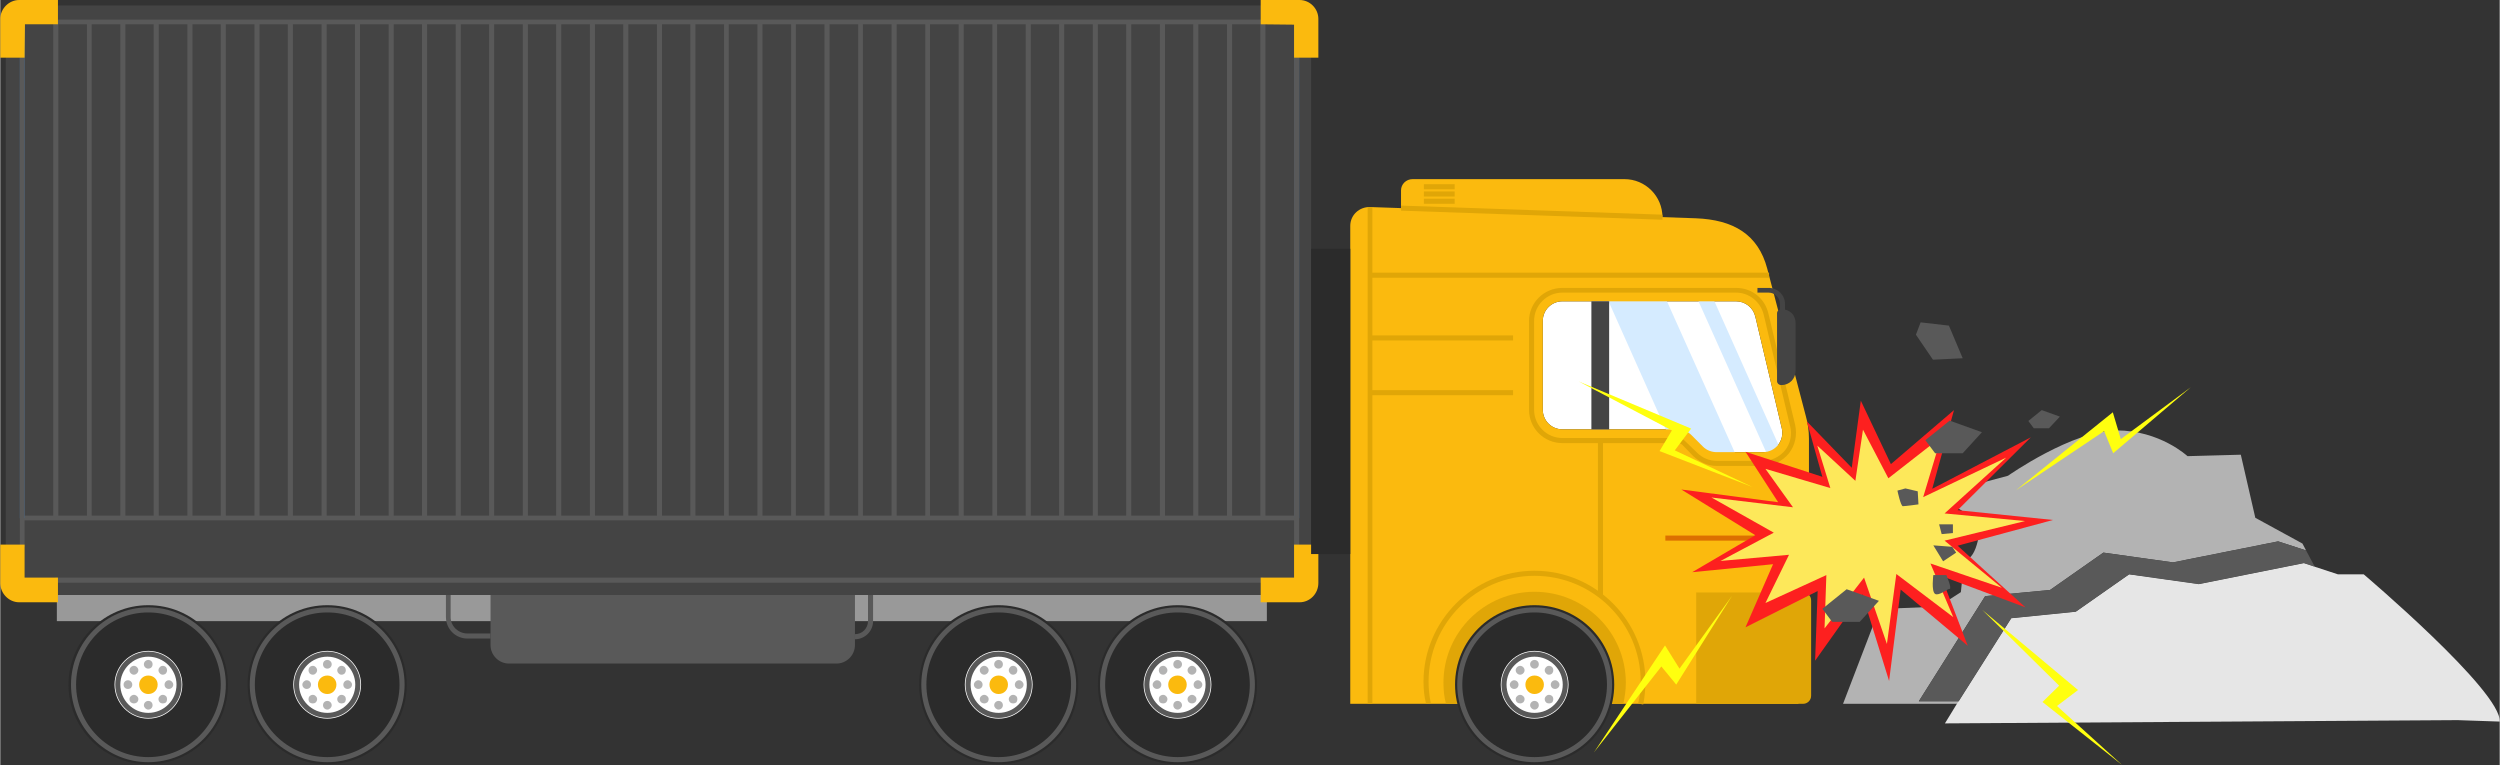 <?xml version="1.0" encoding="UTF-8"?>
<!DOCTYPE svg PUBLIC "-//W3C//DTD SVG 1.0//EN" "http://www.w3.org/TR/2001/REC-SVG-20010904/DTD/svg10.dtd">
<!-- Creator: CorelDRAW X7 -->
<svg xmlns="http://www.w3.org/2000/svg" xml:space="preserve" width="68.933mm" height="21.096mm" version="1.0" style="shape-rendering:geometricPrecision; text-rendering:geometricPrecision; image-rendering:optimizeQuality; fill-rule:evenodd; clip-rule:evenodd"
viewBox="0 0 6893 2110"
 xmlns:xlink="http://www.w3.org/1999/xlink">
 <rect x="0" y="0" width="6893" height="2110" fill="#333333" stroke="none"/>
 <defs>
  <style type="text/css">
   <![CDATA[
    .fil7 {fill:#2B2B2B}
    .fil2 {fill:#444444}
    .fil1 {fill:#595959}
    .fil3 {fill:#3C6DA2;fill-rule:nonzero}
    .fil0 {fill:#999999;fill-rule:nonzero}
    .fil10 {fill:#B3B3B3;fill-rule:nonzero}
    .fil6 {fill:#D5EBFF;fill-rule:nonzero}
    .fil9 {fill:#DC7000;fill-rule:nonzero}
    .fil8 {fill:#E0A607;fill-rule:nonzero}
    .fil11 {fill:#E6E6E6;fill-rule:nonzero}
    .fil4 {fill:#FBBA0E;fill-rule:nonzero}
    .fil12 {fill:#FD201F;fill-rule:nonzero}
    .fil13 {fill:#FDE85A;fill-rule:nonzero}
    .fil14 {fill:#FFFF0F;fill-rule:nonzero}
    .fil5 {fill:white;fill-rule:nonzero}
   ]]>
  </style>
 </defs>
 <g id="Layer_x0020_1">
  <g id="_2447436168720">
   <polygon class="fil0" points="3493,1713 156,1713 156,1617 3493,1617 "/>
   <g>
    <path class="fil1" d="M2306 1830l-903 0c-28,0 -51,-23 -51,-51l0 -217c0,-28 23,-51 51,-51l903 0c28,0 51,23 51,51l0 217c0,28 -23,51 -51,51z"/>
    <path class="fil1" d="M1352 1761l-64 0c-33,0 -59,-27 -59,-59l0 -61 13 0 0 61c0,25 21,45 46,45l64 0 0 14z"/>
    <path class="fil1" d="M2357 1763l0 -14c20,0 36,-16 36,-36l0 -72 14 0 0 72c0,28 -23,50 -50,50z"/>
   </g>
   <path class="fil2" d="M3563 1641l-3495 0c-29,0 -53,-23 -53,-52l0 -1521c0,-29 24,-53 53,-53l3495 0c29,0 52,24 52,53l0 1521c0,29 -23,52 -52,52z"/>
   <polygon class="fil1" points="3575,1435 60,1435 60,1422 3575,1422 "/>
   <g>
    <polygon class="fil3" points="67,1429 54,1429 54,60 67,60 "/>
    <polygon class="fil1" points="160,1429 146,1429 146,60 160,60 "/>
    <polygon class="fil1" points="252,1429 239,1429 239,60 252,60 "/>
    <polygon class="fil1" points="345,1429 331,1429 331,60 345,60 "/>
    <polygon class="fil1" points="437,1429 423,1429 423,60 437,60 "/>
    <polygon class="fil1" points="530,1429 516,1429 516,60 530,60 "/>
    <polygon class="fil1" points="622,1429 608,1429 608,60 622,60 "/>
    <polygon class="fil1" points="715,1429 701,1429 701,1348 701,60 715,60 "/>
    <polygon class="fil1" points="807,1429 793,1429 793,60 807,60 "/>
    <polygon class="fil1" points="900,1429 886,1429 886,60 900,60 "/>
    <polygon class="fil1" points="992,1429 978,1429 978,60 992,60 "/>
    <polygon class="fil1" points="1085,1429 1071,1429 1071,60 1085,60 "/>
    <polygon class="fil1" points="1177,1429 1163,1429 1163,60 1177,60 "/>
    <polygon class="fil1" points="1270,1429 1256,1429 1256,60 1270,60 "/>
    <polygon class="fil1" points="1362,1429 1348,1429 1348,60 1362,60 "/>
    <polygon class="fil1" points="1455,1429 1441,1429 1441,60 1455,60 "/>
    <polygon class="fil1" points="1547,1429 1533,1429 1533,60 1547,60 "/>
    <polygon class="fil1" points="1640,1429 1626,1429 1626,60 1640,60 "/>
    <polygon class="fil1" points="1732,1429 1718,1429 1718,60 1732,60 "/>
    <polygon class="fil1" points="1825,1429 1811,1429 1811,60 1825,60 "/>
    <polygon class="fil1" points="1917,1429 1903,1429 1903,60 1917,60 "/>
    <polygon class="fil1" points="2009,1429 1996,1429 1996,60 2009,60 "/>
    <polygon class="fil1" points="2102,1429 2088,1429 2088,60 2102,60 "/>
    <polygon class="fil1" points="2194,1429 2181,1429 2181,60 2194,60 "/>
    <polygon class="fil1" points="2287,1429 2273,1429 2273,60 2287,60 "/>
    <polygon class="fil1" points="2379,1429 2366,1429 2366,60 2379,60 "/>
    <polygon class="fil1" points="2472,1429 2458,1429 2458,60 2472,60 "/>
    <polygon class="fil1" points="2564,1429 2551,1429 2551,60 2564,60 "/>
    <polygon class="fil1" points="2657,1429 2643,1429 2643,60 2657,60 "/>
    <polygon class="fil1" points="2749,1429 2736,1429 2736,60 2749,60 "/>
    <polygon class="fil1" points="2842,1429 2828,1429 2828,60 2842,60 "/>
    <polygon class="fil1" points="2934,1429 2920,1429 2920,60 2934,60 2934,1381 "/>
    <polygon class="fil1" points="3027,1429 3013,1429 3013,60 3027,60 3027,1381 "/>
    <polygon class="fil1" points="3119,1429 3105,1429 3105,60 3119,60 "/>
    <polygon class="fil1" points="3212,1429 3198,1429 3198,60 3212,60 "/>
    <polygon class="fil1" points="3304,1429 3290,1429 3290,60 3304,60 "/>
    <polygon class="fil1" points="3397,1429 3383,1429 3383,1318 3383,60 3397,60 "/>
    <polygon class="fil1" points="3489,1429 3475,1429 3475,60 3489,60 "/>
    <polygon class="fil3" points="3582,1429 3568,1429 3568,60 3582,60 "/>
   </g>
   <g>
    <g>
     <polygon class="fil1" points="3483,67 152,67 152,54 3483,54 "/>
     <polygon class="fil1" points="3483,1607 152,1607 152,1593 3483,1593 "/>
     <polygon class="fil1" points="67,1509 54,1509 54,152 67,152 "/>
     <polygon class="fil1" points="3582,1509 3568,1509 3568,152 3582,152 "/>
    </g>
    <g>
     <g>
      <path class="fil4" d="M7 52l0 100 53 0 0 -84c0,-4 4,-8 8,-8l84 0 0 -53 -100 0c-25,0 -45,20 -45,45z"/>
      <path class="fil4" d="M67 159l-67 0 0 -107c0,-28 24,-52 52,-52l107 0 0 67 -91 0 -1 92zm-53 -14l0 0 40 0 0 -77c0,-8 6,-14 14,-14l77 0 0 -40 -93 0c-21,0 -38,17 -38,38l0 93z"/>
     </g>
     <g>
      <path class="fil4" d="M3583 7l-100 0 0 53 84 0c4,0 8,4 8,8l0 84 53 0 0 -100c0,-25 -20,-45 -45,-45z"/>
      <path class="fil4" d="M3635 159l-67 0 0 -91 -92 -1 0 -67 107 0c29,0 52,24 52,52l0 107zm-53 -14l0 0 39 0 0 -93c0,-21 -17,-38 -38,-38l-93 0 0 40 77 0c8,0 15,6 15,14l0 77z"/>
     </g>
     <g>
      <path class="fil4" d="M60 1593l0 -84 -53 0 0 99c0,25 20,46 45,46l100 0 0 -54 -84 0c-4,0 -8,-3 -8,-7z"/>
      <path class="fil4" d="M159 1661l-107 0c-28,0 -52,-24 -52,-53l0 -106 67 0 0 91c0,0 1,0 1,0l91 0 0 68zm-145 -146l0 0 0 93c0,22 17,39 38,39l93 0 0 -40 -77 0c-8,0 -14,-6 -14,-14l0 -78 -40 0z"/>
     </g>
     <g>
      <path class="fil4" d="M3575 1593c0,4 -4,7 -8,7l-84 0 0 54 100 0c25,0 45,-21 45,-46l0 -99 -53 0 0 84z"/>
      <path class="fil4" d="M3583 1661l-107 0 0 -68 92 0 0 -91 67 0 0 106c0,29 -23,53 -52,53zm-93 -14l0 0 93 0c21,0 38,-17 38,-39l0 -93 -39 0 0 78c0,8 -7,14 -15,14l-77 0 0 40z"/>
     </g>
    </g>
   </g>
   <g>
    <g>
     <path class="fil5" d="M4787 831l-479 0c-30,0 -54,24 -54,54l0 245c0,30 24,54 54,54l318 0c14,0 28,6 38,16l32 32c10,10 24,15 38,15l127 0c35,0 60,-32 52,-66l-73 -308c-6,-25 -28,-42 -53,-42z"/>
     <g>
      <polygon class="fil6" points="4413,781 4630,1267 4792,1267 4574,781 "/>
      <polygon class="fil6" points="4705,781 4661,781 4879,1267 4922,1267 "/>
     </g>
     <path class="fil4" d="M4979 1146l-106 -405c-25,-95 -94,-135 -197,-139l-898 -31c-30,-1 -55,22 -55,52l0 1318 1236 0 0 -457 29 0 0 -274c0,-22 -3,-43 -9,-64zm-118 101l0 0 -127 0c-14,0 -28,-5 -38,-15l-32 -32c-10,-10 -24,-16 -38,-16l-318 0c-30,0 -54,-24 -54,-54l0 -245c0,-30 24,-54 54,-54l479 0c25,0 47,17 53,42l73 308c8,34 -17,66 -52,66z"/>
     <polygon class="fil7" points="3723,1528 3615,1528 3615,686 3723,686 "/>
     <path class="fil8" d="M4861 1285l-127 0c-24,0 -47,-10 -65,-27l-31 -32c-4,-3 -8,-4 -12,-4l-318 0c-51,0 -92,-41 -92,-92l0 -245c0,-50 41,-91 92,-91l479 0c43,0 79,28 89,70l74 308c6,28 0,56 -17,78 -18,22 -44,35 -72,35zm-553 -478l0 0c-43,0 -78,35 -78,78l0 245c0,43 35,78 78,78l318 0c8,0 16,3 21,9l32 31c15,15 34,23 55,23l127 0c24,0 46,-11 61,-29 15,-19 20,-43 14,-67l-73 -308c-9,-35 -40,-60 -76,-60l-479 0z"/>
     <polygon class="fil2" points="4437,1184 4388,1184 4388,831 4437,831 "/>
     <path class="fil4" d="M3863 574l0 -49c0,-17 14,-31 32,-31l584 0c58,0 105,47 105,105l-721 -25z"/>
     <polygon class="fil8" points="4584,606 3863,581 3863,567 4584,592 "/>
     <path class="fil8" d="M4972 1941l-295 0 0 -307 295 0c12,0 22,9 22,22l0 263c0,12 -10,22 -22,22z"/>
     <polygon class="fil9" points="4959,1491 4592,1491 4592,1477 4959,1477 "/>
     <polygon class="fil8" points="3784,1941 3771,1941 3771,571 3784,571 "/>
     <path class="fil5" d="M4934 1594c-5,0 -9,-4 -9,-9l0 -48c0,-5 4,-9 9,-9 5,0 9,4 9,9l0 48c0,5 -4,9 -9,9z"/>
     <g>
      <polygon class="fil8" points="4011,522 3926,522 3926,508 4011,508 "/>
      <polygon class="fil8" points="4011,542 3926,542 3926,528 4011,528 "/>
      <polygon class="fil8" points="4011,562 3926,562 3926,548 4011,548 "/>
     </g>
     <polygon class="fil8" points="4172,939 3778,939 3778,925 4172,925 "/>
     <polygon class="fil8" points="4172,1090 3778,1090 3778,1076 4172,1076 "/>
     <polygon class="fil8" points="4878,766 3778,766 3778,752 4878,752 "/>
     <path class="fil8" d="M4476 1941c4,-18 7,-38 7,-58 0,-139 -113,-251 -252,-251 -138,0 -251,112 -251,251 0,20 2,40 7,58l489 0z"/>
     <path class="fil8" d="M4531 1943l-14 -3c5,-20 7,-40 7,-60 0,-161 -131,-292 -293,-292 -161,0 -292,131 -292,292 0,20 2,39 6,59l-13 2c-5,-20 -7,-40 -7,-61 0,-168 138,-306 306,-306 169,0 306,138 306,306 0,21 -2,42 -6,63z"/>
     <polygon class="fil8" points="4420,1642 4406,1642 4406,1215 4420,1215 "/>
    </g>
    <g>
     <path class="fil7" d="M4451 1888c0,122 -98,220 -220,220 -121,0 -219,-98 -219,-220 0,-121 98,-219 219,-219 122,0 220,98 220,219z"/>
     <path class="fil5" d="M4325 1888c0,52 -42,94 -94,94 -51,0 -93,-42 -93,-94 0,-51 42,-93 93,-93 52,0 94,42 94,93z"/>
     <path class="fil1" d="M4231 1980c-50,0 -91,-41 -91,-92 0,-50 41,-91 91,-91 51,0 92,41 92,91 0,51 -41,92 -92,92zm0 -169l0 0c-42,0 -77,35 -77,77 0,43 35,78 77,78 43,0 78,-35 78,-78 0,-42 -35,-77 -78,-77z"/>
     <path class="fil1" d="M4231 2102c-117,0 -213,-96 -213,-214 0,-117 96,-213 213,-213 118,0 214,96 214,213 0,118 -96,214 -214,214zm0 -413l0 0c-110,0 -199,89 -199,199 0,110 89,200 199,200 110,0 200,-90 200,-200 0,-110 -90,-199 -200,-199z"/>
     <path class="fil4" d="M4257 1888c0,15 -11,26 -26,26 -14,0 -25,-11 -25,-26 0,-14 11,-25 25,-25 15,0 26,11 26,25z"/>
     <g>
      <path class="fil10" d="M4243 1832c0,7 -5,12 -12,12 -6,0 -12,-5 -12,-12 0,-7 6,-12 12,-12 7,0 12,5 12,12z"/>
      <path class="fil10" d="M4243 1945c0,6 -5,12 -12,12 -6,0 -12,-6 -12,-12 0,-7 6,-12 12,-12 7,0 12,5 12,12z"/>
     </g>
     <g>
      <path class="fil10" d="M4288 1900c-7,0 -12,-5 -12,-12 0,-6 5,-12 12,-12 6,0 12,6 12,12 0,7 -6,12 -12,12z"/>
      <path class="fil10" d="M4175 1900c-6,0 -12,-5 -12,-12 0,-6 6,-12 12,-12 7,0 12,6 12,12 0,7 -5,12 -12,12z"/>
     </g>
     <g>
      <path class="fil10" d="M4280 1857c-5,5 -13,5 -17,0 -5,-5 -5,-12 0,-17 4,-5 12,-5 17,0 4,5 4,12 0,17z"/>
      <path class="fil10" d="M4200 1937c-5,4 -12,4 -17,0 -5,-5 -5,-13 0,-17 5,-5 12,-5 17,0 5,4 5,12 0,17z"/>
     </g>
     <g>
      <path class="fil10" d="M4263 1937c-5,-5 -5,-13 0,-17 4,-5 12,-5 17,0 4,4 4,12 0,17 -5,4 -13,4 -17,0z"/>
      <path class="fil10" d="M4183 1857c-5,-5 -5,-12 0,-17 5,-5 12,-5 17,0 5,5 5,12 0,17 -5,5 -12,5 -17,0z"/>
     </g>
    </g>
    <g>
     <path class="fil2" d="M4912 1062c-7,0 -12,-5 -12,-11l0 -187c0,-6 5,-11 12,-11l2 0c21,0 37,16 37,37l0 133c0,22 -17,39 -39,39z"/>
     <path class="fil2" d="M4922 860l-14 0 0 -22c0,-17 -14,-31 -31,-31l-31 0 0 -13 31 0c25,0 45,20 45,44l0 22z"/>
    </g>
   </g>
   <g>
    <g>
     <path class="fil7" d="M1121 1888c0,122 -98,220 -219,220 -122,0 -220,-98 -220,-220 0,-121 98,-219 220,-219 121,0 219,98 219,219z"/>
     <path class="fil5" d="M995 1888c0,52 -42,94 -93,94 -52,0 -94,-42 -94,-94 0,-51 42,-93 94,-93 51,0 93,42 93,93z"/>
     <path class="fil1" d="M902 1980c-51,0 -92,-41 -92,-92 0,-50 41,-91 92,-91 50,0 91,41 91,91 0,51 -41,92 -91,92zm0 -169l0 0c-43,0 -78,35 -78,77 0,43 35,78 78,78 42,0 77,-35 77,-78 0,-42 -35,-77 -77,-77z"/>
     <path class="fil1" d="M902 2102c-118,0 -214,-96 -214,-214 0,-117 96,-213 214,-213 117,0 213,96 213,213 0,118 -96,214 -213,214zm0 -413l0 0c-111,0 -200,89 -200,199 0,110 89,200 200,200 110,0 199,-90 199,-200 0,-110 -89,-199 -199,-199z"/>
     <path class="fil4" d="M927 1888c0,15 -11,26 -25,26 -15,0 -26,-11 -26,-26 0,-14 11,-25 26,-25 14,0 25,11 25,25z"/>
     <g>
      <path class="fil10" d="M914 1832c0,7 -6,12 -12,12 -7,0 -12,-5 -12,-12 0,-7 5,-12 12,-12 6,0 12,5 12,12z"/>
      <path class="fil10" d="M914 1945c0,6 -6,12 -12,12 -7,0 -12,-6 -12,-12 0,-7 5,-12 12,-12 6,0 12,5 12,12z"/>
     </g>
     <g>
      <path class="fil10" d="M958 1900c-7,0 -12,-5 -12,-12 0,-6 5,-12 12,-12 6,0 12,6 12,12 0,7 -6,12 -12,12z"/>
      <path class="fil10" d="M845 1900c-6,0 -12,-5 -12,-12 0,-6 6,-12 12,-12 7,0 12,6 12,12 0,7 -5,12 -12,12z"/>
     </g>
     <g>
      <path class="fil10" d="M950 1857c-5,5 -13,5 -17,0 -5,-5 -5,-12 0,-17 4,-5 12,-5 17,0 4,5 4,12 0,17z"/>
      <path class="fil10" d="M870 1937c-4,4 -12,4 -17,0 -4,-5 -4,-13 0,-17 5,-5 13,-5 17,0 5,4 5,12 0,17z"/>
     </g>
     <g>
      <path class="fil10" d="M933 1937c-5,-5 -5,-13 0,-17 4,-5 12,-5 17,0 4,4 4,12 0,17 -5,4 -13,4 -17,0z"/>
      <path class="fil10" d="M853 1857c-4,-5 -4,-12 0,-17 5,-5 13,-5 17,0 5,5 5,12 0,17 -4,5 -12,5 -17,0z"/>
     </g>
    </g>
    <g>
     <path class="fil7" d="M628 1888c0,122 -98,220 -220,220 -121,0 -220,-98 -220,-220 0,-121 99,-219 220,-219 122,0 220,98 220,219z"/>
     <path class="fil5" d="M502 1888c0,52 -42,94 -94,94 -51,0 -93,-42 -93,-94 0,-51 42,-93 93,-93 52,0 94,42 94,93z"/>
     <path class="fil1" d="M408 1980c-50,0 -91,-41 -91,-92 0,-50 41,-91 91,-91 51,0 92,41 92,91 0,51 -41,92 -92,92zm0 -169l0 0c-42,0 -77,35 -77,77 0,43 35,78 77,78 43,0 78,-35 78,-78 0,-42 -35,-77 -78,-77z"/>
     <path class="fil1" d="M408 2102c-117,0 -213,-96 -213,-214 0,-117 96,-213 213,-213 118,0 214,96 214,213 0,118 -96,214 -214,214zm0 -413l0 0c-110,0 -199,89 -199,199 0,110 89,200 199,200 110,0 200,-90 200,-200 0,-110 -90,-199 -200,-199z"/>
     <path class="fil4" d="M434 1888c0,15 -11,26 -26,26 -14,0 -25,-11 -25,-26 0,-14 11,-25 25,-25 15,0 26,11 26,25z"/>
     <g>
      <path class="fil10" d="M420 1832c0,7 -5,12 -12,12 -6,0 -12,-5 -12,-12 0,-7 6,-12 12,-12 7,0 12,5 12,12z"/>
      <path class="fil10" d="M420 1945c0,6 -5,12 -12,12 -6,0 -12,-6 -12,-12 0,-7 6,-12 12,-12 7,0 12,5 12,12z"/>
     </g>
     <g>
      <path class="fil10" d="M465 1900c-7,0 -12,-5 -12,-12 0,-6 5,-12 12,-12 6,0 12,6 12,12 0,7 -6,12 -12,12z"/>
      <path class="fil10" d="M352 1900c-7,0 -12,-5 -12,-12 0,-6 5,-12 12,-12 7,0 12,6 12,12 0,7 -5,12 -12,12z"/>
     </g>
     <g>
      <path class="fil10" d="M457 1857c-5,5 -13,5 -17,0 -5,-5 -5,-12 0,-17 4,-5 12,-5 17,0 4,5 4,12 0,17z"/>
      <path class="fil10" d="M377 1937c-5,4 -12,4 -17,0 -5,-5 -5,-13 0,-17 5,-5 12,-5 17,0 5,4 5,12 0,17z"/>
     </g>
     <g>
      <path class="fil10" d="M440 1937c-5,-5 -5,-13 0,-17 4,-5 12,-5 17,0 4,4 4,12 0,17 -5,4 -13,4 -17,0z"/>
      <path class="fil10" d="M360 1857c-5,-5 -5,-12 0,-17 5,-5 12,-5 17,0 5,5 5,12 0,17 -5,5 -12,5 -17,0z"/>
     </g>
    </g>
   </g>
   <g>
    <g>
     <path class="fil7" d="M3466 1888c0,122 -98,220 -219,220 -122,0 -220,-98 -220,-220 0,-121 98,-219 220,-219 121,0 219,98 219,219z"/>
     <path class="fil5" d="M3340 1888c0,52 -42,94 -93,94 -52,0 -94,-42 -94,-94 0,-51 42,-93 94,-93 51,0 93,42 93,93z"/>
     <path class="fil1" d="M3247 1980c-51,0 -92,-41 -92,-92 0,-50 41,-91 92,-91 50,0 91,41 91,91 0,51 -41,92 -91,92zm0 -169l0 0c-43,0 -78,35 -78,77 0,43 35,78 78,78 42,0 77,-35 77,-78 0,-42 -35,-77 -77,-77z"/>
     <path class="fil1" d="M3247 2102c-118,0 -214,-96 -214,-214 0,-117 96,-213 214,-213 117,0 213,96 213,213 0,118 -96,214 -213,214zm0 -413l0 0c-111,0 -200,89 -200,199 0,110 89,200 200,200 110,0 199,-90 199,-200 0,-110 -89,-199 -199,-199z"/>
     <path class="fil4" d="M3272 1888c0,15 -11,26 -25,26 -15,0 -26,-11 -26,-26 0,-14 11,-25 26,-25 14,0 25,11 25,25z"/>
     <g>
      <path class="fil10" d="M3259 1832c0,7 -6,12 -12,12 -7,0 -12,-5 -12,-12 0,-7 5,-12 12,-12 6,0 12,5 12,12z"/>
      <path class="fil10" d="M3259 1945c0,6 -6,12 -12,12 -7,0 -12,-6 -12,-12 0,-7 5,-12 12,-12 6,0 12,5 12,12z"/>
     </g>
     <g>
      <path class="fil10" d="M3303 1900c-7,0 -12,-5 -12,-12 0,-6 5,-12 12,-12 6,0 12,6 12,12 0,7 -6,12 -12,12z"/>
      <path class="fil10" d="M3190 1900c-6,0 -12,-5 -12,-12 0,-6 6,-12 12,-12 7,0 12,6 12,12 0,7 -5,12 -12,12z"/>
     </g>
     <g>
      <path class="fil10" d="M3295 1857c-5,5 -12,5 -17,0 -5,-5 -5,-12 0,-17 5,-5 12,-5 17,0 5,5 5,12 0,17z"/>
      <path class="fil10" d="M3215 1937c-4,4 -12,4 -17,0 -4,-5 -4,-13 0,-17 5,-5 13,-5 17,0 5,4 5,12 0,17z"/>
     </g>
     <g>
      <path class="fil10" d="M3278 1937c-5,-5 -5,-13 0,-17 5,-5 12,-5 17,0 5,4 5,12 0,17 -5,4 -12,4 -17,0z"/>
      <path class="fil10" d="M3198 1857c-4,-5 -4,-12 0,-17 5,-5 13,-5 17,0 5,5 5,12 0,17 -4,5 -12,5 -17,0z"/>
     </g>
    </g>
    <g>
     <path class="fil7" d="M2973 1888c0,122 -98,220 -220,220 -121,0 -219,-98 -219,-220 0,-121 98,-219 219,-219 122,0 220,98 220,219z"/>
     <path class="fil5" d="M2847 1888c0,52 -42,94 -94,94 -51,0 -93,-42 -93,-94 0,-51 42,-93 93,-93 52,0 94,42 94,93z"/>
     <path class="fil1" d="M2753 1980c-50,0 -91,-41 -91,-92 0,-50 41,-91 91,-91 51,0 92,41 92,91 0,51 -41,92 -92,92zm0 -169l0 0c-42,0 -77,35 -77,77 0,43 35,78 77,78 43,0 78,-35 78,-78 0,-42 -35,-77 -78,-77z"/>
     <path class="fil1" d="M2753 2102c-117,0 -213,-96 -213,-214 0,-117 96,-213 213,-213 118,0 214,96 214,213 0,118 -96,214 -214,214zm0 -413l0 0c-110,0 -199,89 -199,199 0,110 89,200 199,200 110,0 200,-90 200,-200 0,-110 -90,-199 -200,-199z"/>
     <path class="fil4" d="M2779 1888c0,15 -11,26 -26,26 -14,0 -25,-11 -25,-26 0,-14 11,-25 25,-25 15,0 26,11 26,25z"/>
     <g>
      <path class="fil10" d="M2765 1832c0,7 -5,12 -12,12 -6,0 -12,-5 -12,-12 0,-7 6,-12 12,-12 7,0 12,5 12,12z"/>
      <path class="fil10" d="M2765 1945c0,6 -5,12 -12,12 -6,0 -12,-6 -12,-12 0,-7 6,-12 12,-12 7,0 12,5 12,12z"/>
     </g>
     <g>
      <path class="fil10" d="M2810 1900c-7,0 -12,-5 -12,-12 0,-6 5,-12 12,-12 6,0 12,6 12,12 0,7 -6,12 -12,12z"/>
      <path class="fil10" d="M2697 1900c-6,0 -12,-5 -12,-12 0,-6 6,-12 12,-12 7,0 12,6 12,12 0,7 -5,12 -12,12z"/>
     </g>
     <g>
      <path class="fil10" d="M2802 1857c-5,5 -13,5 -17,0 -5,-5 -5,-12 0,-17 4,-5 12,-5 17,0 4,5 4,12 0,17z"/>
      <path class="fil10" d="M2722 1937c-5,4 -12,4 -17,0 -5,-5 -5,-13 0,-17 5,-5 12,-5 17,0 5,4 5,12 0,17z"/>
     </g>
     <g>
      <path class="fil10" d="M2785 1937c-5,-5 -5,-13 0,-17 4,-5 12,-5 17,0 4,4 4,12 0,17 -5,4 -13,4 -17,0z"/>
      <path class="fil10" d="M2705 1857c-5,-5 -5,-12 0,-17 5,-5 12,-5 17,0 5,5 5,12 0,17 -5,5 -12,5 -17,0z"/>
     </g>
    </g>
   </g>
   <g>
    <g>
     <g>
      <path class="fil10" d="M6438 1665l-817 267 -26 9 -513 0 84 -219 54 -44 125 -5 62 -40 9 -89c40,0 45,-103 45,-103l-63 -40 5 -53 134 -36c0,0 178,-125 299,-125 120,0 196,71 196,71l147 -4 40 174 130 71 10 19 -77 -25 -290 58 -192 -27 -147 103 -179 17 -183 290 110 0 145 -229 178 -18 147 -103 192 27 290 -58 30 10 55 102z"/>
     </g>
    </g>
    <g>
     <g>
      <path class="fil11" d="M6893 1990l-116 -4 -1414 9 33 -54 5 -7 145 -229 178 -18 147 -103 192 27 290 -58 30 10 64 21 71 0c0,0 380,322 375,406z"/>
     </g>
    </g>
    <g>
     <g>
      <polygon class="fil1" points="6383,1563 6353,1553 6063,1611 5871,1584 5724,1687 5546,1705 5401,1934 5291,1934 5474,1644 5653,1627 5800,1524 5992,1551 6282,1493 6359,1518 "/>
     </g>
    </g>
    <g>
     <g>
      <g>
       <polygon class="fil12" points="5214,1280 5131,1105 5106,1290 4982,1162 5025,1315 4813,1246 4903,1385 4636,1350 4840,1476 4666,1578 4889,1556 4813,1730 5012,1630 5005,1822 5135,1639 5209,1878 5241,1626 5426,1781 5352,1588 5585,1675 5398,1505 5661,1434 5398,1407 5600,1206 5328,1348 5388,1131 "/>
      </g>
     </g>
     <g>
      <g>
       <polygon class="fil13" points="5207,1319 5137,1185 5116,1326 5011,1229 5047,1346 4868,1293 4944,1399 4719,1372 4891,1469 4744,1547 4933,1530 4868,1663 5036,1586 5031,1733 5140,1593 5203,1776 5229,1583 5386,1702 5323,1554 5520,1621 5362,1491 5584,1437 5362,1416 5532,1262 5303,1371 5353,1205 "/>
      </g>
     </g>
     <g>
      <g>
       <polygon class="fil14" points="4832,1343 4618,1242 4663,1182 4353,1052 4610,1187 4576,1244 "/>
      </g>
     </g>
     <g>
      <g>
       <polygon class="fil14" points="4776,1643 4631,1844 4591,1780 4395,2075 4581,1838 4622,1888 "/>
      </g>
     </g>
     <g>
      <g>
       <polygon class="fil14" points="6041,1068 5848,1211 5826,1137 5559,1352 5802,1189 5827,1250 "/>
      </g>
     </g>
     <g>
      <g>
       <polygon class="fil14" points="5852,2110 5672,1947 5730,1903 5466,1682 5678,1891 5632,1936 "/>
      </g>
     </g>
    </g>
    <g>
     <g>
      <polygon class="fil1" points="5412,1250 5465,1192 5376,1160 5309,1214 5336,1250 "/>
     </g>
    </g>
    <g>
     <g>
      <polygon class="fil1" points="5128,1715 5181,1657 5092,1625 5025,1679 5052,1715 "/>
     </g>
    </g>
    <g>
     <g>
      <polygon class="fil1" points="5650,1181 5680,1149 5630,1131 5593,1161 5608,1181 "/>
     </g>
    </g>
    <g>
     <g>
      <path class="fil1" d="M5290 1391l-2 -36 -34 -8 -22 6c0,0 9,43 15,43 7,0 43,-5 43,-5z"/>
     </g>
    </g>
    <g>
     <g>
      <polygon class="fil1" points="5394,1524 5383,1508 5331,1504 5358,1548 "/>
     </g>
    </g>
    <g>
     <g>
      <polygon class="fil1" points="5385,1470 5385,1446 5347,1446 5354,1473 "/>
     </g>
    </g>
    <g>
     <g>
      <path class="fil1" d="M5331 1586l36 0c0,0 16,38 9,38 -7,0 -29,20 -40,14 -11,-7 -5,-52 -5,-52z"/>
     </g>
    </g>
    <g>
     <g>
      <polygon class="fil1" points="5374,898 5412,988 5330,992 5283,923 5296,889 "/>
     </g>
    </g>
   </g>
  </g>
 </g>
</svg>
